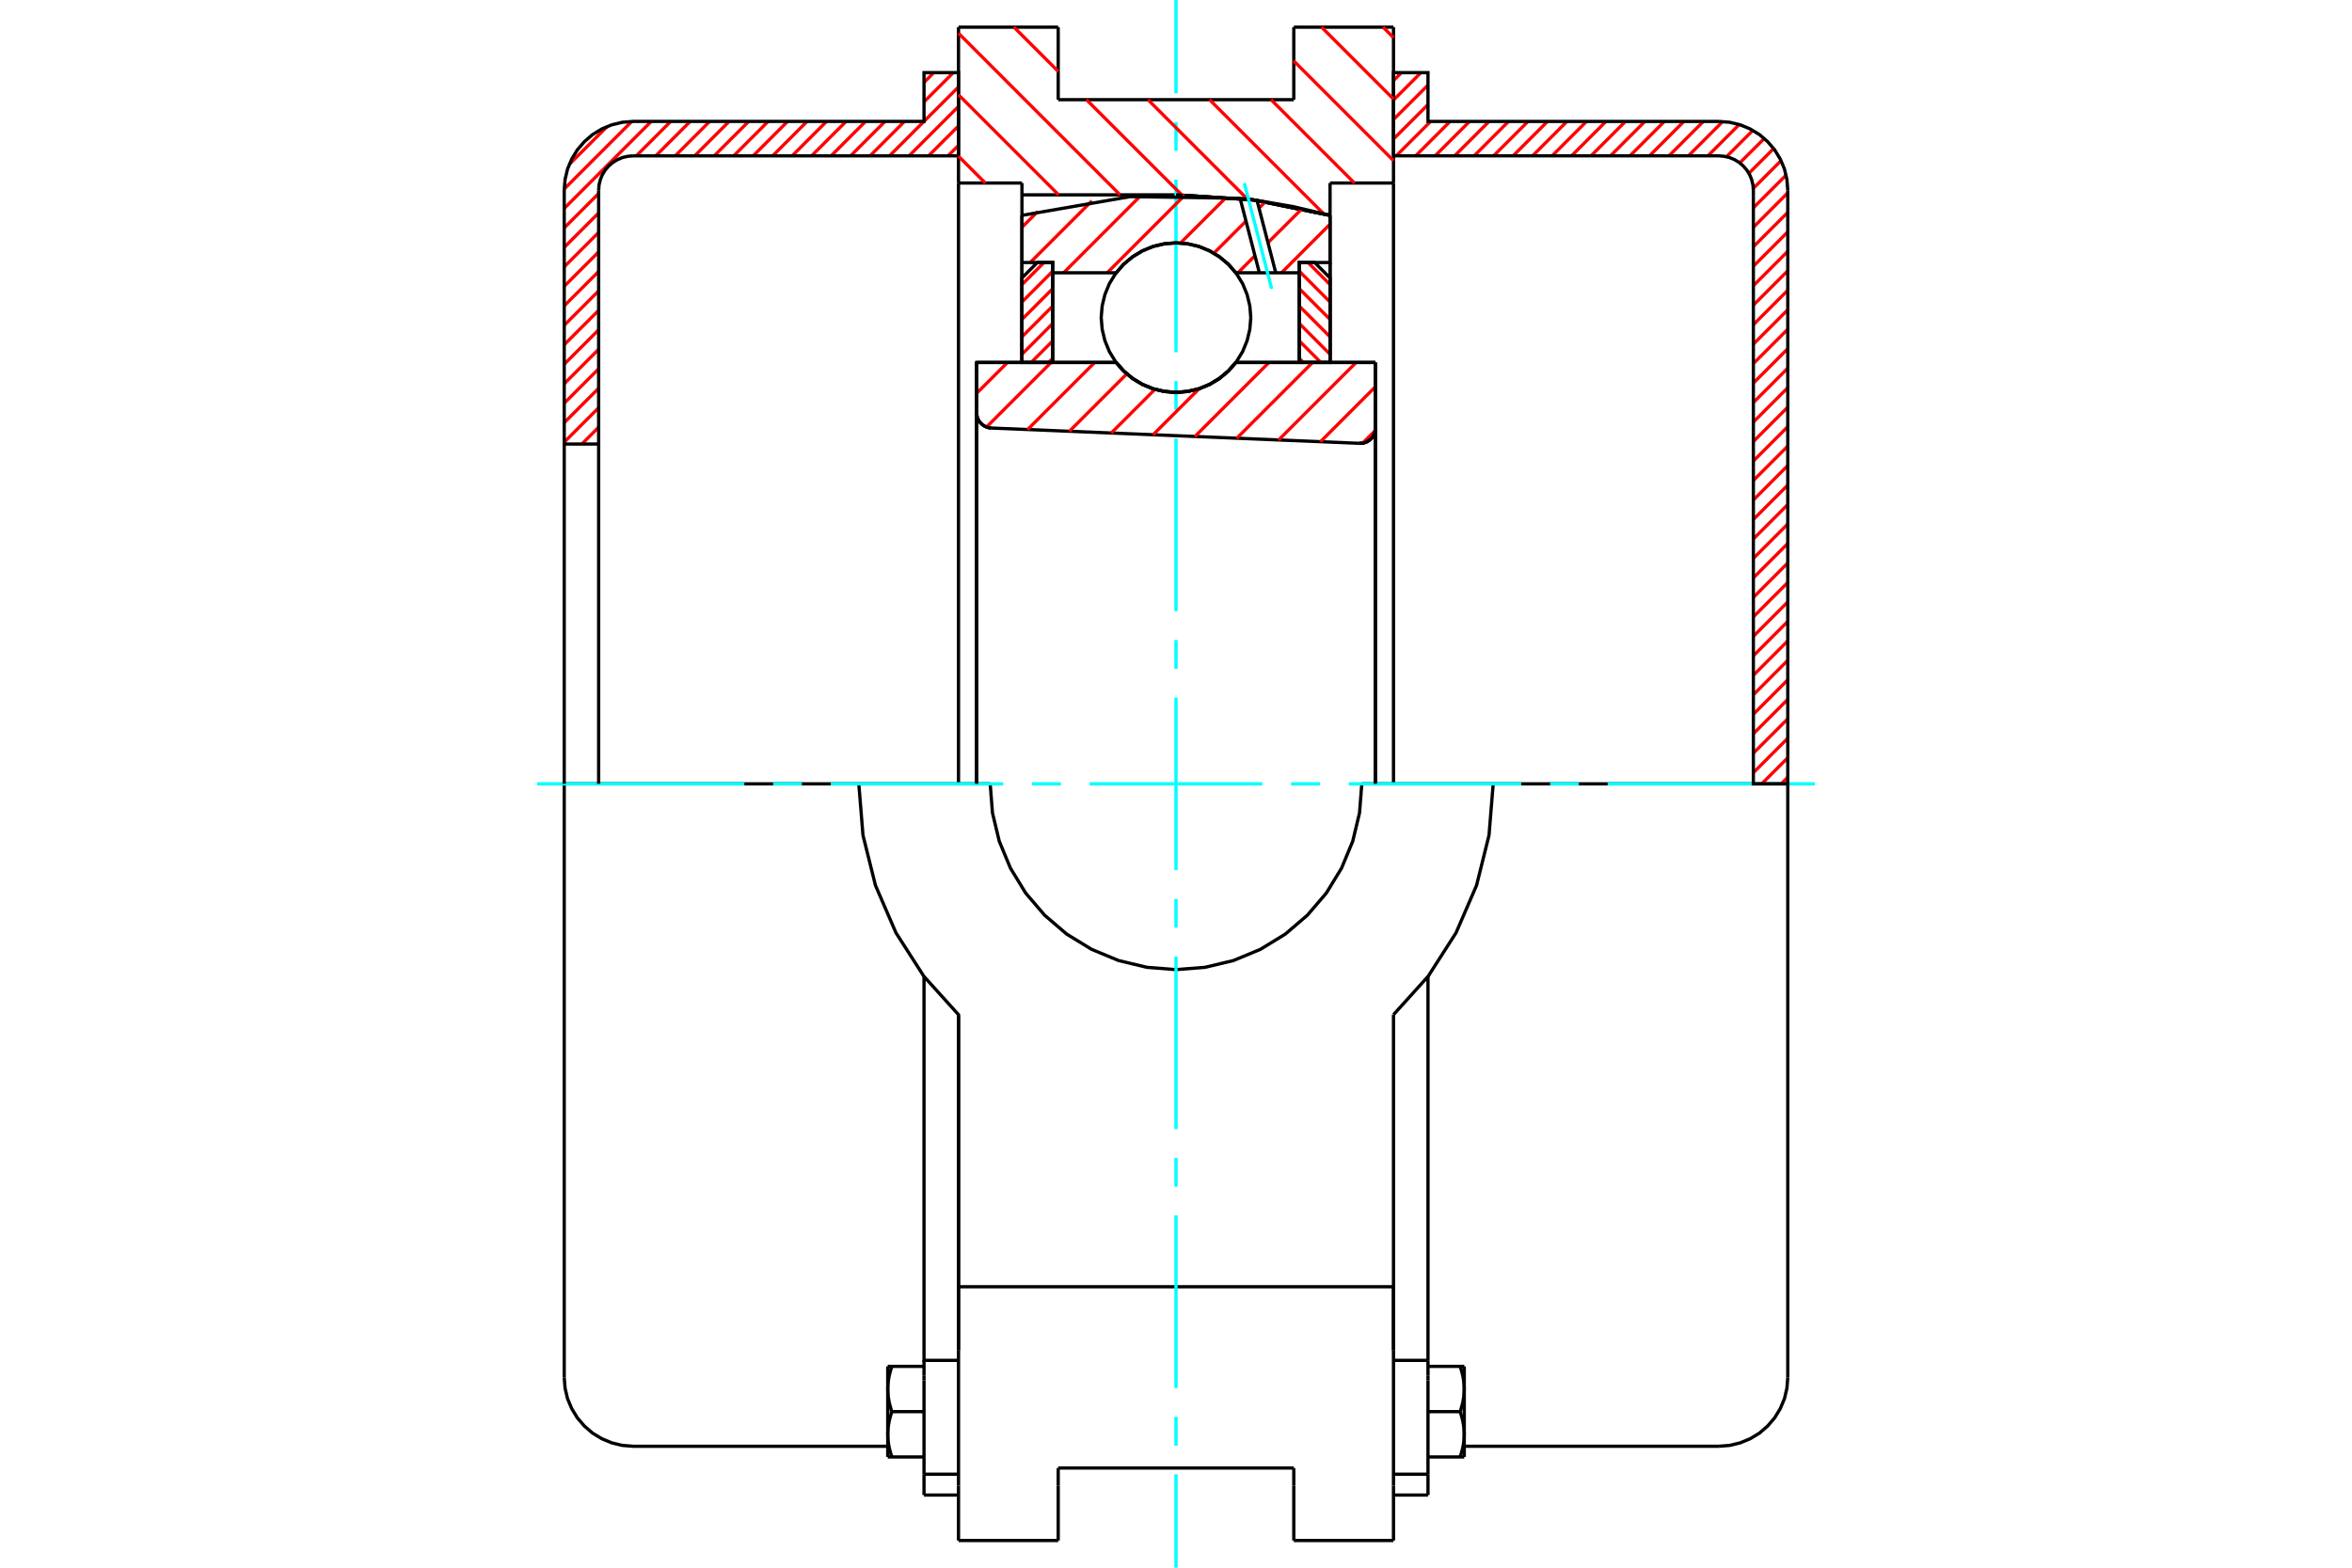 <?xml version="1.0" standalone="no"?>
<!DOCTYPE svg PUBLIC "-//W3C//DTD SVG 1.1//EN"
	"http://www.w3.org/Graphics/SVG/1.1/DTD/svg11.dtd">
<svg xmlns="http://www.w3.org/2000/svg" height="100%" width="100%" viewBox="0 0 36000 24000">
	<rect x="-1800" y="-1200" width="39600" height="26400" style="fill:#FFF"/>
	<g style="fill:none; fill-rule:evenodd" transform="matrix(1 0 0 1 0 0)">
		<g style="fill:none; stroke:#000; stroke-width:50; shape-rendering:geometricPrecision">
			<polyline points="20806,6787 20844,6786 20882,6778 20917,6765 20950,6746 20979,6722 21005,6694 21025,6662 21040,6627 21049,6590 21052,6552"/>
			<line x1="21052" y1="5549" x2="21052" y2="6552"/>
			<line x1="18916" y1="5549" x2="21052" y2="5549"/>
			<polyline points="17084,5549 17201,5682 17337,5795 17488,5886 17652,5953 17824,5993 18000,6007 18176,5993 18348,5953 18512,5886 18663,5795 18799,5682 18916,5549"/>
			<line x1="14948" y1="5549" x2="17084" y2="5549"/>
			<line x1="14948" y1="6317" x2="14948" y2="5549"/>
			<polyline points="14948,6317 14951,6353 14959,6388 14972,6422 14991,6453 15014,6480 15040,6504 15071,6524 15104,6539 15138,6549 15174,6553"/>
			<line x1="20806" y1="6787" x2="15174" y2="6553"/>
			<line x1="21052" y1="6552" x2="21052" y2="12000"/>
			<line x1="14948" y1="6317" x2="14948" y2="12000"/>
			<polyline points="20806,6787 20844,6786 20882,6778 20917,6765 20950,6746 20979,6722 21005,6694 21025,6662 21040,6627 21049,6590 21052,6552"/>
			<line x1="21329" y1="416" x2="21329" y2="2802"/>
			<line x1="19803" y1="416" x2="21329" y2="416"/>
			<line x1="19803" y1="1526" x2="19803" y2="416"/>
			<line x1="16197" y1="1526" x2="19803" y2="1526"/>
			<line x1="16197" y1="416" x2="16197" y2="1526"/>
			<line x1="14671" y1="416" x2="16197" y2="416"/>
			<line x1="14671" y1="2802" x2="14671" y2="416"/>
			<line x1="15642" y1="2802" x2="14671" y2="2802"/>
			<line x1="15642" y1="2983" x2="15642" y2="2802"/>
			<line x1="18000" y1="2983" x2="15642" y2="2983"/>
			<polyline points="20358,3297 19190,3061 18000,2983"/>
			<line x1="20358" y1="2802" x2="20358" y2="3297"/>
			<line x1="21329" y1="2802" x2="20358" y2="2802"/>
			<line x1="15156" y1="12000" x2="13145" y2="12000"/>
			<line x1="22855" y1="12000" x2="20844" y2="12000"/>
			<polyline points="21329,15534 21859,14947 22286,14281 22600,13555 22791,12788 22855,12000"/>
			<polyline points="15156,12000 15191,12445 15295,12879 15466,13291 15699,13672 15989,14011 16328,14301 16709,14534 17121,14705 17555,14809 18000,14844 18445,14809 18879,14705 19291,14534 19672,14301 20011,14011 20301,13672 20534,13291 20705,12879 20809,12445 20844,12000"/>
			<polyline points="13145,12000 13209,12788 13400,13555 13714,14281 14141,14947 14671,15534 14671,19699"/>
			<line x1="21329" y1="19699" x2="14671" y2="19699"/>
			<line x1="21329" y1="15534" x2="21329" y2="19699"/>
			<line x1="21329" y1="20671" x2="21329" y2="19699"/>
			<line x1="21329" y1="22745" x2="21329" y2="20671"/>
			<line x1="21329" y1="23584" x2="21329" y2="22745"/>
			<line x1="21329" y1="19708" x2="21329" y2="20671"/>
			<line x1="21329" y1="2802" x2="21329" y2="12000"/>
			<line x1="14671" y1="12000" x2="14671" y2="2802"/>
			<line x1="14671" y1="22745" x2="14671" y2="23584"/>
			<line x1="14671" y1="20671" x2="14671" y2="22745"/>
			<line x1="14671" y1="20671" x2="14671" y2="19699"/>
			<line x1="20358" y1="3297" x2="20358" y2="5549"/>
			<line x1="15642" y1="5549" x2="15642" y2="2983"/>
			<line x1="16197" y1="22474" x2="19803" y2="22474"/>
			<line x1="19803" y1="22745" x2="19803" y2="23584"/>
			<line x1="19803" y1="22474" x2="19803" y2="22745"/>
			<line x1="16197" y1="22745" x2="16197" y2="22474"/>
			<line x1="16197" y1="23584" x2="16197" y2="22745"/>
			<line x1="19803" y1="23584" x2="21329" y2="23584"/>
			<line x1="14671" y1="23584" x2="16197" y2="23584"/>
			<polyline points="20358,3297 19190,3061 18000,2983"/>
			<line x1="14143" y1="22569" x2="14143" y2="22888"/>
			<line x1="14143" y1="21133" x2="14143" y2="22569"/>
			<line x1="14143" y1="21063" x2="14143" y2="21133"/>
			<line x1="14143" y1="20826" x2="14143" y2="21063"/>
			<polyline points="14143,14950 14143,20826 14671,20826"/>
			<polyline points="13588,21958 13588,21968 13589,21977 13589,21987 13589,21996 13590,22006 13590,22015 13591,22025 13592,22034 13592,22044 13593,22053 13594,22063 13596,22072 13597,22082 13598,22091 13600,22101 13601,22111 13603,22120 13605,22130 13606,22140 13608,22150 13610,22160 13612,22169 13615,22179 13617,22190 13620,22200 13622,22210 13625,22220 13628,22230 13631,22241 13634,22251 13637,22262 13640,22272 13643,22283 13647,22294 13650,22305"/>
			<line x1="13588" y1="22305" x2="13588" y2="21958"/>
			<line x1="13650" y1="22305" x2="13588" y2="22305"/>
			<polyline points="13588,21265 13588,21274 13589,21284 13589,21293 13589,21303 13590,21312 13590,21322 13591,21331 13592,21341 13592,21350 13593,21360 13594,21369 13596,21379 13597,21388 13598,21398 13600,21407 13601,21417 13603,21427 13605,21436 13606,21446 13608,21456 13610,21466 13612,21476 13615,21486 13617,21496 13620,21506 13622,21516 13625,21526 13628,21537 13631,21547 13634,21558 13637,21568 13640,21579 13643,21590 13647,21600 13650,21611"/>
			<line x1="13588" y1="21958" x2="13588" y2="21265"/>
			<polyline points="13650,21611 13647,21622 13643,21633 13640,21644 13637,21655 13634,21665 13631,21676 13628,21686 13625,21696 13622,21707 13620,21717 13617,21727 13615,21737 13612,21747 13610,21757 13608,21767 13606,21776 13605,21786 13603,21796 13601,21806 13600,21815 13598,21825 13597,21835 13596,21844 13594,21854 13593,21863 13592,21873 13592,21882 13591,21892 13590,21901 13590,21911 13589,21920 13589,21930 13589,21939 13588,21949 13588,21958"/>
			<line x1="13588" y1="20918" x2="13650" y2="20918"/>
			<line x1="13588" y1="21265" x2="13588" y2="20918"/>
			<polyline points="13650,20918 13647,20929 13643,20940 13640,20950 13637,20961 13634,20972 13631,20982 13628,20992 13625,21003 13622,21013 13620,21023 13617,21033 13615,21043 13612,21053 13610,21063 13608,21073 13606,21083 13605,21093 13603,21102 13601,21112 13600,21122 13598,21131 13597,21141 13596,21150 13594,21160 13593,21170 13592,21179 13592,21189 13591,21198 13590,21208 13590,21217 13589,21226 13589,21236 13589,21246 13588,21255 13588,21265"/>
			<line x1="14143" y1="21611" x2="13650" y2="21611"/>
			<line x1="14143" y1="20918" x2="13650" y2="20918"/>
			<line x1="14143" y1="22305" x2="13650" y2="22305"/>
			<line x1="9690" y1="12000" x2="8636" y2="12000"/>
			<line x1="13145" y1="12000" x2="9690" y2="12000"/>
			<line x1="8636" y1="12000" x2="8636" y2="21087"/>
			<line x1="14671" y1="15543" x2="14671" y2="20671"/>
			<line x1="14143" y1="22888" x2="14671" y2="22888"/>
			<line x1="14143" y1="22569" x2="14671" y2="22569"/>
			<polyline points="8636,21087 8649,21252 8687,21413 8751,21565 8837,21706 8945,21832 9070,21940 9212,22026 9364,22089 9525,22128 9690,22141 13588,22141"/>
			<line x1="21857" y1="22888" x2="21857" y2="22569"/>
			<line x1="21329" y1="20826" x2="21857" y2="20826"/>
			<line x1="21857" y1="21063" x2="21857" y2="20826"/>
			<line x1="21857" y1="21133" x2="21857" y2="21063"/>
			<line x1="21857" y1="22569" x2="21857" y2="21133"/>
			<line x1="21857" y1="20826" x2="21857" y2="14950"/>
			<line x1="22350" y1="20918" x2="22412" y2="20918"/>
			<polyline points="22412,21265 22412,21255 22411,21246 22411,21236 22411,21226 22410,21217 22410,21208 22409,21198 22408,21189 22408,21179 22407,21170 22406,21160 22404,21150 22403,21141 22402,21131 22400,21122 22399,21112 22397,21102 22395,21093 22394,21083 22392,21073 22390,21063 22388,21053 22385,21043 22383,21033 22380,21023 22378,21013 22375,21003 22372,20992 22369,20982 22366,20972 22363,20961 22360,20950 22357,20940 22353,20929 22350,20918"/>
			<line x1="22412" y1="20918" x2="22412" y2="21265"/>
			<polyline points="22412,21958 22412,21949 22411,21939 22411,21930 22411,21920 22410,21911 22410,21901 22409,21892 22408,21882 22408,21873 22407,21863 22406,21854 22404,21844 22403,21835 22402,21825 22400,21815 22399,21806 22397,21796 22395,21786 22394,21776 22392,21767 22390,21757 22388,21747 22385,21737 22383,21727 22380,21717 22378,21707 22375,21696 22372,21686 22369,21676 22366,21665 22363,21655 22360,21644 22357,21633 22353,21622 22350,21611"/>
			<line x1="22412" y1="21265" x2="22412" y2="21958"/>
			<polyline points="22350,21611 22353,21600 22357,21590 22360,21579 22363,21568 22366,21558 22369,21547 22372,21537 22375,21526 22378,21516 22380,21506 22383,21496 22385,21486 22388,21476 22390,21466 22392,21456 22394,21446 22395,21436 22397,21427 22399,21417 22400,21407 22402,21398 22403,21388 22404,21379 22406,21369 22407,21360 22408,21350 22408,21341 22409,21331 22410,21322 22410,21312 22411,21303 22411,21293 22411,21284 22412,21274 22412,21265"/>
			<line x1="22412" y1="22305" x2="22350" y2="22305"/>
			<line x1="22412" y1="21958" x2="22412" y2="22305"/>
			<polyline points="22350,22305 22353,22294 22357,22283 22360,22272 22363,22262 22366,22251 22369,22241 22372,22230 22375,22220 22378,22210 22380,22200 22383,22190 22385,22179 22388,22169 22390,22160 22392,22150 22394,22140 22395,22130 22397,22120 22399,22111 22400,22101 22402,22091 22403,22082 22404,22072 22406,22063 22407,22053 22408,22044 22408,22034 22409,22025 22410,22015 22410,22006 22411,21996 22411,21987 22411,21977 22412,21968 22412,21958"/>
			<line x1="21857" y1="22305" x2="22350" y2="22305"/>
			<line x1="21857" y1="21611" x2="22350" y2="21611"/>
			<line x1="21857" y1="20918" x2="22350" y2="20918"/>
			<line x1="26310" y1="12000" x2="22855" y2="12000"/>
			<line x1="27364" y1="12000" x2="26310" y2="12000"/>
			<line x1="27364" y1="21087" x2="27364" y2="12000"/>
			<line x1="21329" y1="22888" x2="21857" y2="22888"/>
			<line x1="21329" y1="22569" x2="21857" y2="22569"/>
			<polyline points="26310,22141 26475,22128 26636,22089 26788,22026 26930,21940 27055,21832 27163,21706 27249,21565 27313,21413 27351,21252 27364,21087"/>
			<line x1="22412" y1="22141" x2="26310" y2="22141"/>
		</g>
		<g style="fill:none; stroke:#0FF; stroke-width:50; shape-rendering:geometricPrecision">
			<line x1="8220" y1="12000" x2="11393" y2="12000"/>
			<line x1="11834" y1="12000" x2="12274" y2="12000"/>
			<line x1="12714" y1="12000" x2="15357" y2="12000"/>
			<line x1="15798" y1="12000" x2="16238" y2="12000"/>
			<line x1="16679" y1="12000" x2="19321" y2="12000"/>
			<line x1="19762" y1="12000" x2="20202" y2="12000"/>
			<line x1="20643" y1="12000" x2="23286" y2="12000"/>
			<line x1="23726" y1="12000" x2="24166" y2="12000"/>
			<line x1="24607" y1="12000" x2="27780" y2="12000"/>
			<line x1="18000" y1="24000" x2="18000" y2="22571"/>
			<line x1="18000" y1="22131" x2="18000" y2="21690"/>
			<line x1="18000" y1="21250" x2="18000" y2="18607"/>
			<line x1="18000" y1="18166" x2="18000" y2="17726"/>
			<line x1="18000" y1="17286" x2="18000" y2="14643"/>
			<line x1="18000" y1="14202" x2="18000" y2="13762"/>
			<line x1="18000" y1="13321" x2="18000" y2="10679"/>
			<line x1="18000" y1="10238" x2="18000" y2="9798"/>
			<line x1="18000" y1="9357" x2="18000" y2="6714"/>
			<line x1="18000" y1="6274" x2="18000" y2="5834"/>
			<line x1="18000" y1="5393" x2="18000" y2="2750"/>
			<line x1="18000" y1="2310" x2="18000" y2="1869"/>
			<line x1="18000" y1="1429" x2="18000" y2="0"/>
		</g>
		<g style="fill:none; stroke:#F00; stroke-width:50; shape-rendering:geometricPrecision">
			<line x1="27364" y1="11899" x2="27263" y2="12000"/>
			<line x1="27364" y1="11601" x2="26965" y2="12000"/>
			<line x1="27364" y1="11302" x2="26837" y2="11830"/>
			<line x1="27364" y1="11004" x2="26837" y2="11531"/>
			<line x1="27364" y1="10706" x2="26837" y2="11233"/>
			<line x1="27364" y1="10408" x2="26837" y2="10935"/>
			<line x1="27364" y1="10109" x2="26837" y2="10637"/>
			<line x1="27364" y1="9811" x2="26837" y2="10338"/>
			<line x1="27364" y1="9513" x2="26837" y2="10040"/>
			<line x1="27364" y1="9215" x2="26837" y2="9742"/>
			<line x1="27364" y1="8917" x2="26837" y2="9444"/>
			<line x1="27364" y1="8618" x2="26837" y2="9146"/>
			<line x1="27364" y1="8320" x2="26837" y2="8847"/>
			<line x1="27364" y1="8022" x2="26837" y2="8549"/>
			<line x1="27364" y1="7724" x2="26837" y2="8251"/>
			<line x1="27364" y1="7426" x2="26837" y2="7953"/>
			<line x1="27364" y1="7127" x2="26837" y2="7655"/>
			<line x1="27364" y1="6829" x2="26837" y2="7356"/>
			<line x1="27364" y1="6531" x2="26837" y2="7058"/>
			<line x1="27364" y1="6233" x2="26837" y2="6760"/>
			<line x1="27364" y1="5935" x2="26837" y2="6462"/>
			<line x1="27364" y1="5636" x2="26837" y2="6163"/>
			<line x1="27364" y1="5338" x2="26837" y2="5865"/>
			<line x1="27364" y1="5040" x2="26837" y2="5567"/>
			<line x1="27364" y1="4742" x2="26837" y2="5269"/>
			<line x1="27364" y1="4443" x2="26837" y2="4971"/>
			<line x1="27364" y1="4145" x2="26837" y2="4672"/>
			<line x1="27364" y1="3847" x2="26837" y2="4374"/>
			<line x1="27364" y1="3549" x2="26837" y2="4076"/>
			<line x1="27364" y1="3251" x2="26837" y2="3778"/>
			<line x1="27364" y1="2952" x2="26837" y2="3480"/>
			<line x1="27338" y1="2681" x2="26837" y2="3181"/>
			<line x1="27261" y1="2459" x2="26836" y2="2884"/>
			<line x1="27148" y1="2274" x2="26768" y2="2654"/>
			<line x1="27004" y1="2120" x2="26629" y2="2494"/>
			<line x1="26829" y1="1996" x2="26426" y2="2399"/>
			<line x1="26621" y1="1906" x2="26141" y2="2386"/>
			<line x1="26368" y1="1861" x2="25843" y2="2386"/>
			<line x1="26072" y1="1859" x2="25545" y2="2386"/>
			<line x1="25774" y1="1859" x2="25247" y2="2386"/>
			<line x1="25476" y1="1859" x2="24948" y2="2386"/>
			<line x1="25177" y1="1859" x2="24650" y2="2386"/>
			<line x1="24879" y1="1859" x2="24352" y2="2386"/>
			<line x1="24581" y1="1859" x2="24054" y2="2386"/>
			<line x1="24283" y1="1859" x2="23756" y2="2386"/>
			<line x1="23984" y1="1859" x2="23457" y2="2386"/>
			<line x1="23686" y1="1859" x2="23159" y2="2386"/>
			<line x1="23388" y1="1859" x2="22861" y2="2386"/>
			<line x1="23090" y1="1859" x2="22563" y2="2386"/>
			<line x1="22792" y1="1859" x2="22264" y2="2386"/>
			<line x1="22493" y1="1859" x2="21966" y2="2386"/>
			<line x1="22195" y1="1859" x2="21668" y2="2386"/>
			<line x1="21897" y1="1859" x2="21370" y2="2386"/>
			<line x1="21857" y1="1601" x2="21329" y2="2128"/>
			<line x1="21857" y1="1303" x2="21329" y2="1830"/>
			<line x1="21749" y1="1112" x2="21329" y2="1532"/>
			<line x1="21451" y1="1112" x2="21329" y2="1234"/>
		</g>
		<g style="fill:none; stroke:#000; stroke-width:50; shape-rendering:geometricPrecision">
			<polyline points="21329,2386 21329,1112 21857,1112 21857,1859 26310,1859"/>
			<polyline points="27364,2913 27351,2748 27313,2587 27249,2435 27163,2294 27055,2168 26930,2060 26788,1974 26636,1911 26475,1872 26310,1859"/>
			<polyline points="27364,2913 27364,12000 26837,12000 26837,2913 26831,2831 26811,2750 26780,2674 26736,2603 26683,2541 26620,2487 26549,2444 26473,2412 26392,2393 26310,2386 21329,2386"/>
		</g>
		<g style="fill:none; stroke:#F00; stroke-width:50; shape-rendering:geometricPrecision">
			<line x1="14671" y1="2226" x2="14510" y2="2386"/>
			<line x1="14671" y1="1927" x2="14212" y2="2386"/>
			<line x1="14671" y1="1629" x2="13914" y2="2386"/>
			<line x1="14671" y1="1331" x2="14143" y2="1858"/>
			<line x1="14142" y1="1859" x2="13615" y2="2386"/>
			<line x1="14591" y1="1112" x2="14143" y2="1560"/>
			<line x1="13844" y1="1859" x2="13317" y2="2386"/>
			<line x1="9163" y1="6540" x2="8906" y2="6798"/>
			<line x1="14293" y1="1112" x2="14143" y2="1262"/>
			<line x1="13546" y1="1859" x2="13019" y2="2386"/>
			<line x1="9163" y1="6242" x2="8636" y2="6769"/>
			<line x1="13248" y1="1859" x2="12721" y2="2386"/>
			<line x1="9163" y1="5944" x2="8636" y2="6471"/>
			<line x1="12950" y1="1859" x2="12422" y2="2386"/>
			<line x1="9163" y1="5646" x2="8636" y2="6173"/>
			<line x1="12651" y1="1859" x2="12124" y2="2386"/>
			<line x1="9163" y1="5347" x2="8636" y2="5875"/>
			<line x1="12353" y1="1859" x2="11826" y2="2386"/>
			<line x1="9163" y1="5049" x2="8636" y2="5576"/>
			<line x1="12055" y1="1859" x2="11528" y2="2386"/>
			<line x1="9163" y1="4751" x2="8636" y2="5278"/>
			<line x1="11757" y1="1859" x2="11230" y2="2386"/>
			<line x1="9163" y1="4453" x2="8636" y2="4980"/>
			<line x1="11459" y1="1859" x2="10931" y2="2386"/>
			<line x1="9163" y1="4155" x2="8636" y2="4682"/>
			<line x1="11160" y1="1859" x2="10633" y2="2386"/>
			<line x1="9163" y1="3856" x2="8636" y2="4383"/>
			<line x1="10862" y1="1859" x2="10335" y2="2386"/>
			<line x1="9163" y1="3558" x2="8636" y2="4085"/>
			<line x1="10564" y1="1859" x2="10037" y2="2386"/>
			<line x1="9163" y1="3260" x2="8636" y2="3787"/>
			<line x1="10266" y1="1859" x2="9739" y2="2386"/>
			<line x1="9163" y1="2962" x2="8636" y2="3489"/>
			<line x1="9968" y1="1859" x2="8636" y2="3191"/>
			<line x1="9669" y1="1860" x2="8637" y2="2892"/>
			<line x1="9293" y1="1937" x2="8714" y2="2516"/>
		</g>
		<g style="fill:none; stroke:#000; stroke-width:50; shape-rendering:geometricPrecision">
			<polyline points="14671,2386 14671,1112 14143,1112 14143,1859 9690,1859 9525,1872 9364,1911 9212,1974 9070,2060 8945,2168 8837,2294 8751,2435 8687,2587 8649,2748 8636,2913 8636,6798 9163,6798 9163,2913"/>
			<polyline points="9690,2386 9608,2393 9527,2412 9451,2444 9380,2487 9317,2541 9264,2603 9220,2674 9189,2750 9169,2831 9163,2913"/>
			<line x1="9690" y1="2386" x2="14671" y2="2386"/>
			<line x1="8636" y1="12000" x2="8636" y2="6798"/>
			<line x1="9163" y1="6798" x2="9163" y2="12000"/>
		</g>
		<g style="fill:none; stroke:#F00; stroke-width:50; shape-rendering:geometricPrecision">
			<line x1="21170" y1="416" x2="21329" y2="576"/>
			<line x1="20228" y1="416" x2="21329" y2="1517"/>
			<line x1="19803" y1="933" x2="21329" y2="2459"/>
			<line x1="19455" y1="1526" x2="20731" y2="2802"/>
			<line x1="18513" y1="1526" x2="20260" y2="3273"/>
			<line x1="17571" y1="1526" x2="19098" y2="3053"/>
			<line x1="15520" y1="416" x2="16197" y2="1093"/>
			<line x1="16629" y1="1526" x2="18087" y2="2983"/>
			<line x1="14671" y1="509" x2="17144" y2="2983"/>
			<line x1="14671" y1="1451" x2="16203" y2="2983"/>
			<line x1="14671" y1="2392" x2="15081" y2="2802"/>
		</g>
		<g style="fill:none; stroke:#000; stroke-width:50; shape-rendering:geometricPrecision">
			<polyline points="20358,3297 19190,3061 18000,2983"/>
		</g>
		<g style="fill:none; stroke:#F00; stroke-width:50; shape-rendering:geometricPrecision">
			<line x1="15979" y1="4019" x2="15642" y2="4357"/>
			<line x1="16113" y1="4152" x2="15642" y2="4624"/>
			<line x1="16113" y1="4419" x2="15642" y2="4890"/>
			<line x1="16113" y1="4686" x2="15642" y2="5157"/>
			<line x1="16113" y1="4952" x2="15642" y2="5424"/>
			<line x1="16113" y1="5219" x2="15783" y2="5549"/>
			<line x1="16113" y1="5486" x2="16050" y2="5549"/>
		</g>
		<g style="fill:none; stroke:#000; stroke-width:50; shape-rendering:geometricPrecision">
			<polyline points="16113,5549 16113,4019 15877,4019 15642,4255 15642,5549 16113,5549"/>
		</g>
		<g style="fill:none; stroke:#F00; stroke-width:50; shape-rendering:geometricPrecision">
			<line x1="20021" y1="4019" x2="20358" y2="4357"/>
			<line x1="19887" y1="4152" x2="20358" y2="4624"/>
			<line x1="19887" y1="4419" x2="20358" y2="4890"/>
			<line x1="19887" y1="4686" x2="20358" y2="5157"/>
			<line x1="19887" y1="4952" x2="20358" y2="5424"/>
			<line x1="19887" y1="5219" x2="20217" y2="5549"/>
			<line x1="19887" y1="5486" x2="19950" y2="5549"/>
		</g>
		<g style="fill:none; stroke:#000; stroke-width:50; shape-rendering:geometricPrecision">
			<polyline points="19887,5549 19887,4019 20123,4019 20358,4255 20358,5549 19887,5549"/>
			<polyline points="19145,4862 19130,4683 19088,4509 19020,4343 18926,4190 18809,4053 18673,3937 18520,3843 18354,3774 18179,3732 18000,3718 17821,3732 17646,3774 17480,3843 17327,3937 17191,4053 17074,4190 16980,4343 16912,4509 16870,4683 16855,4862 16870,5041 16912,5216 16980,5382 17074,5535 17191,5672 17327,5788 17480,5882 17646,5951 17821,5993 18000,6007 18179,5993 18354,5951 18520,5882 18673,5788 18809,5672 18926,5535 19020,5382 19088,5216 19130,5041 19145,4862"/>
		</g>
		<g style="fill:none; stroke:#F00; stroke-width:50; shape-rendering:geometricPrecision">
			<line x1="20358" y1="3432" x2="19615" y2="4176"/>
			<line x1="19929" y1="3195" x2="19407" y2="3716"/>
			<line x1="19208" y1="3915" x2="18948" y2="4176"/>
			<line x1="19367" y1="3090" x2="19270" y2="3186"/>
			<line x1="19071" y1="3385" x2="18580" y2="3876"/>
			<line x1="18770" y1="3020" x2="18069" y2="3720"/>
			<line x1="18134" y1="2988" x2="16947" y2="4176"/>
			<line x1="17452" y1="3003" x2="16280" y2="4176"/>
			<line x1="16713" y1="3075" x2="15769" y2="4019"/>
			<line x1="15882" y1="3239" x2="15642" y2="3480"/>
		</g>
		<g style="fill:none; stroke:#000; stroke-width:50; shape-rendering:geometricPrecision">
			<polyline points="15642,5549 15642,4019 15642,3297"/>
			<polyline points="18981,3036 17299,3010 15642,3297"/>
			<polyline points="19240,3068 19110,3051 18981,3036"/>
			<polyline points="20358,3297 19803,3165 19240,3068"/>
			<polyline points="20358,3297 20358,4019 19887,4019 19887,4176 19887,5549"/>
			<polyline points="19887,4176 19527,4176 19276,4176 18916,4176 18799,4043 18663,3930 18512,3839 18348,3772 18176,3732 18000,3718 17824,3732 17652,3772 17488,3839 17337,3930 17201,4043 17084,4176 16113,4176 16113,5549"/>
			<polyline points="16113,4176 16113,4019 15642,4019"/>
			<line x1="20358" y1="4019" x2="20358" y2="5549"/>
		</g>
		<g style="fill:none; stroke:#0FF; stroke-width:50; shape-rendering:geometricPrecision">
			<line x1="19465" y1="4423" x2="19046" y2="2804"/>
		</g>
		<g style="fill:none; stroke:#000; stroke-width:50; shape-rendering:geometricPrecision">
			<line x1="19276" y1="4176" x2="18981" y2="3036"/>
			<line x1="19527" y1="4176" x2="19240" y2="3068"/>
		</g>
		<g style="fill:none; stroke:#F00; stroke-width:50; shape-rendering:geometricPrecision">
			<line x1="21049" y1="6592" x2="20856" y2="6784"/>
			<line x1="21052" y1="5921" x2="20211" y2="6763"/>
			<line x1="20757" y1="5549" x2="19570" y2="6736"/>
			<line x1="20090" y1="5549" x2="18930" y2="6709"/>
			<line x1="19423" y1="5549" x2="18289" y2="6683"/>
			<line x1="18355" y1="5950" x2="17649" y2="6656"/>
			<line x1="17678" y1="5960" x2="17009" y2="6629"/>
			<line x1="17247" y1="5724" x2="16368" y2="6603"/>
			<line x1="16755" y1="5549" x2="15728" y2="6576"/>
			<line x1="16088" y1="5549" x2="15100" y2="6537"/>
			<line x1="15421" y1="5549" x2="14948" y2="6022"/>
		</g>
		<g style="fill:none; stroke:#000; stroke-width:50; shape-rendering:geometricPrecision">
			<polyline points="14948,6317 14951,6353 14959,6388 14972,6422 14991,6453 15014,6480 15040,6504 15071,6524 15104,6539 15138,6549 15174,6553"/>
			<polyline points="20806,6787 20844,6786 20882,6778 20917,6765 20950,6746 20979,6722 21005,6694 21025,6662 21040,6627 21049,6590 21052,6552"/>
			<polyline points="21052,5549 20580,5549 18916,5549"/>
			<polyline points="17084,5549 17201,5682 17337,5795 17488,5886 17652,5953 17824,5993 18000,6007 18176,5993 18348,5953 18512,5886 18663,5795 18799,5682 18916,5549"/>
			<polyline points="17084,5549 15420,5549 14948,5549 14948,12000"/>
			<line x1="21052" y1="12000" x2="21052" y2="5549"/>
		</g>
	</g>
</svg>
